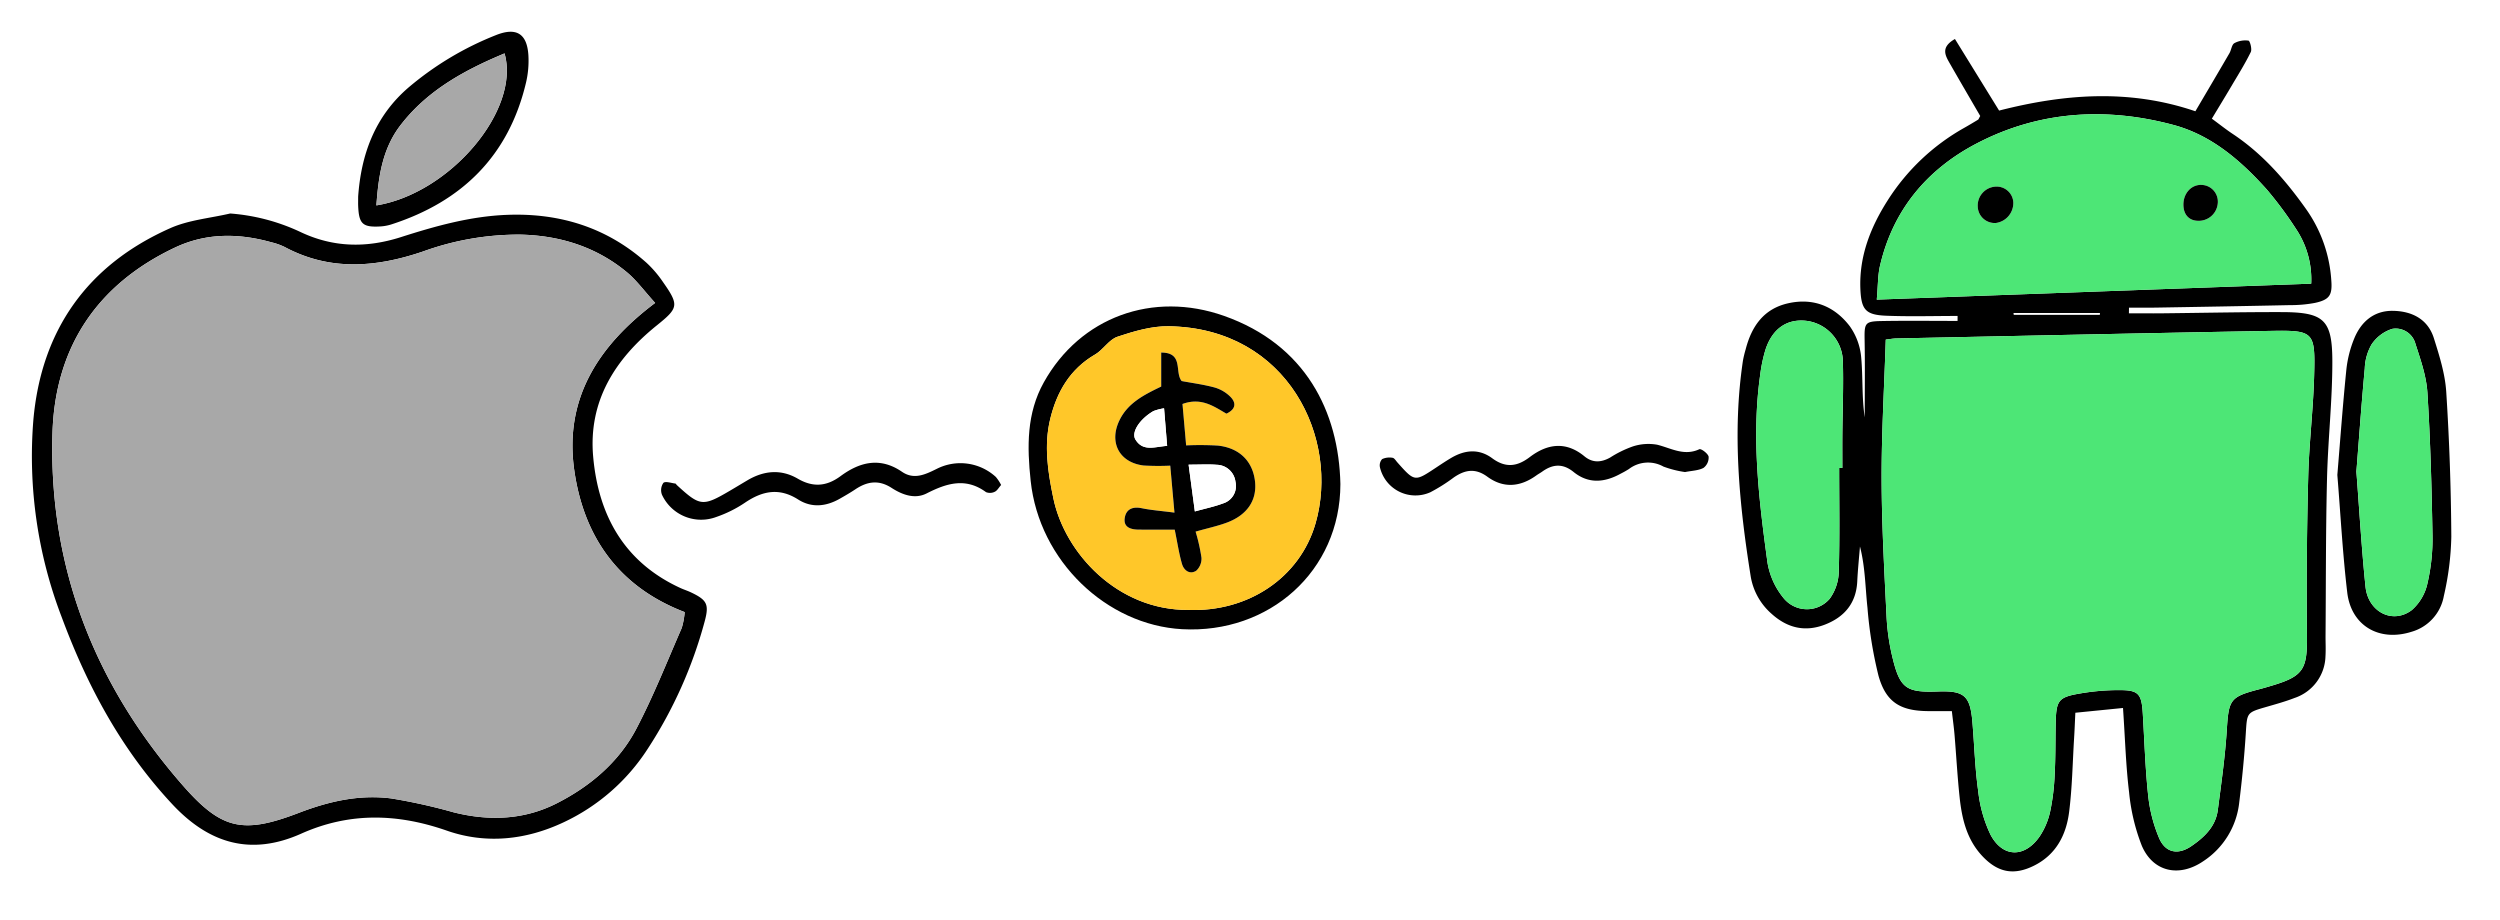 <svg xmlns="http://www.w3.org/2000/svg" xmlns:xlink="http://www.w3.org/1999/xlink" width="590.722" height="217.401" viewBox="0 0 590.722 217.401">
  <defs>
    <filter id="Union_3" x="0" y="0" width="590.722" height="217.401" filterUnits="userSpaceOnUse">
      <feOffset dx="2" dy="2" input="SourceAlpha"/>
      <feGaussianBlur stdDeviation="2" result="blur"/>
      <feFlood flood-opacity="0.161"/>
      <feComposite operator="in" in2="blur"/>
      <feComposite in="SourceGraphic"/>
    </filter>
  </defs>
  <g id="Group_2471" data-name="Group 2471" transform="translate(-389.499 -2323.499)">
    <g transform="matrix(1, 0, 0, 1, 389.5, 2323.5)" filter="url(#Union_3)">
      <path id="Union_3-2" data-name="Union 3" d="M377.884-53.237c-3.693-3.946-4.821-8.868-5.359-13.974-.515-4.873-.782-9.77-1.192-14.655-.149-1.772-.4-3.536-.631-5.607-2.1,0-3.846.01-5.6,0-6.553-.047-9.985-2.077-11.747-8.384a99.7,99.7,0,0,1-2.6-16.051c-.52-4.783-.525-9.621-1.771-14.465-.219,2.748-.511,5.492-.641,8.243-.246,5.173-3.059,8.447-7.671,10.226-4.675,1.8-8.887.786-12.6-2.59a14.978,14.978,0,0,1-4.918-8.886c-2.685-16.9-4.384-33.852-1.815-50.944a26.575,26.575,0,0,1,.639-2.643c1.415-5.471,4.3-9.63,10.161-10.9,5.945-1.291,10.884.8,14.439,5.45a14.933,14.933,0,0,1,2.7,7.415c.425,4.668.121,9.4.833,14.111,0-6.079.081-12.157-.028-18.232-.074-4.054.047-4.45,4.006-4.521,5.982-.108,11.969-.028,17.954-.028l.006-1.174c-5.612,0-11.232.17-16.835-.052-4.873-.193-5.935-1.376-6.135-6.354-.31-7.737,2.437-14.634,6.512-21A50.985,50.985,0,0,1,373.638-225.3c1.1-.622,2.183-1.267,3.259-1.924.133-.08.184-.3.513-.869-2.307-3.979-4.758-8.166-7.166-12.38-1.076-1.884-2.279-3.844,1.19-5.817l10.435,16.915c15.313-3.911,30.688-5.183,46.376.164,2.776-4.721,5.431-9.212,8.052-13.723.449-.773.531-2,1.163-2.369a5.419,5.419,0,0,1,3.338-.6c.337.051.878,2,.538,2.7-1.352,2.764-3,5.386-4.568,8.042-1.464,2.482-2.968,4.942-4.63,7.7,1.776,1.3,3.3,2.52,4.918,3.595,7.077,4.7,12.516,10.955,17.39,17.828a32.68,32.68,0,0,1,5.914,16.717c.282,3.532-.377,4.622-3.819,5.382a30.76,30.76,0,0,1-5.946.534q-15.795.344-31.592.588c-2.148.037-4.3.006-6.446.006,0,.447-.01.9-.014,1.345,2.576,0,5.152.023,7.729,0,9.443-.1,18.886-.312,28.328-.291,9.986.024,12,1.721,12.01,11.662.012,9.241-1.037,18.478-1.26,27.725-.3,12.331-.25,24.67-.346,37-.013,1.633.086,3.27-.016,4.894a10.678,10.678,0,0,1-7.312,9.89c-2.191.856-4.477,1.478-6.741,2.135-4.6,1.337-4.462,1.326-4.778,6.28-.347,5.425-.874,10.845-1.543,16.24a19.035,19.035,0,0,1-8.539,13.943c-5.639,3.829-11.82,2.55-14.489-3.693a46.746,46.746,0,0,1-3-12.6c-.772-6.276-.951-12.624-1.451-19.936l-11.262,1.125c-.108,2.241-.178,4.163-.3,6.083-.352,5.79-.444,11.615-1.17,17.359-.685,5.409-3.055,10.074-8.279,12.683a11.41,11.41,0,0,1-5.077,1.363C382.475-49.6,380.154-50.811,377.884-53.237Zm7.648-.867h0Zm.064,0c2.04-.026,4.141-1.291,5.854-3.767C389.737-55.4,387.636-54.131,385.6-54.1Zm38.161-.2h0Zm.026,0a6.053,6.053,0,0,0,3.081-1A6.055,6.055,0,0,1,423.783-54.3Zm3.127-1.024.045-.028Zm.13-.082.1-.066Zm.141-.092.1-.068Zm-7.465-1.857-.026-.058Zm-39.77-.7-.009-.016ZM365.469-92.069h0Zm.007,0q.759,0,1.623-.03Q366.234-92.071,365.476-92.069Zm1.659-.032h0Zm.561-.019q.5-.015.962-.015Q368.2-92.135,367.7-92.12Zm1-.015h0Zm41.7-.3h0ZM356.82-99.523l-.055-.218Zm97.785-5.793q.005.462.005.9,0-.435-.005-.9-.058-5.278-.057-10.558Q454.547-110.594,454.6-105.315Zm-118.063-6.237h0Zm.023,0a6.783,6.783,0,0,0,5.137-2.317A6.784,6.784,0,0,1,336.565-111.553Zm-5.653-2.665-.092-.113Zm13.208-17.329c0-4.463-.044-8.927-.044-13.39C344.075-140.474,344.12-136.01,344.12-131.547Zm101.64-45.765q-44.1.791-88.191,1.778c-.708.014-1.415.153-2.486.275-.357,11.029-.98,21.63-.984,32.221,0-10.59.627-21.191.984-32.221,1.071-.122,1.777-.26,2.486-.275q44.1-.913,88.191-1.778ZM344.821-144.937c0-1.588-.007-3.176-.007-4.763C344.814-148.112,344.821-146.525,344.821-144.937Zm-18.167-27.905A34.91,34.91,0,0,0,325.424-167a100.456,100.456,0,0,0-.946,14.117A100.456,100.456,0,0,1,325.424-167a34.91,34.91,0,0,1,1.229-5.841c1.47-4.534,4.453-6.9,8.421-6.917C331.106-179.747,328.123-177.377,326.653-172.842Zm9.722-6.841a9.868,9.868,0,0,1,8.562,9.169c.053,1.588.073,3.177.074,4.766,0-1.59-.021-3.178-.074-4.766a9.868,9.868,0,0,0-8.562-9.169Zm119.931,12.928q0-.177.009-.349Q456.311-166.932,456.306-166.756ZM445.9-177.314c.994-.018,1.9-.031,2.714-.031C447.791-177.345,446.89-177.332,445.9-177.314Zm2.739-.031h0Zm-112.4-2.354-.018,0Zm-1.119-.061h0Zm70.544-1.4-.008-.371h0ZM376.542-221.59c-11.742,6.13-19.787,15.729-22.834,28.946-.506,2.192-.445,4.516-.748,7.938.3-3.422.242-5.746.748-7.938,3.047-13.217,11.092-22.816,22.834-28.946l.2-.106Zm46.512-4.388c9,2.412,15.949,8.442,22.07,15.265a88.881,88.881,0,0,1,6.8,9.157,21.319,21.319,0,0,1,3.693,12.5,21.319,21.319,0,0,0-3.693-12.5,88.881,88.881,0,0,0-6.8-9.157c-6.121-6.823-13.071-12.853-22.07-15.265l-.6-.158ZM380.814-202.8h0Zm0,0q.162,0,.326-.013C381.035-202.807,380.926-202.8,380.819-202.8Zm48.124-.527h0Zm.058,0a4.5,4.5,0,0,0,4.539-4.2A4.5,4.5,0,0,1,429-203.33Zm-48.148-8.058a4.467,4.467,0,0,0-4.039,4.555,4.467,4.467,0,0,1,4.039-4.555Zm44.559,4.136q0,.056,0,.111,0-.055,0-.111a4.35,4.35,0,0,1,4.015-4.56A4.349,4.349,0,0,0,425.412-207.252Zm-40.19-.433q0,.084,0,.168,0-.084,0-.168c0-.017,0-.033,0-.05C385.22-207.718,385.221-207.7,385.222-207.685Zm44.458-4.126a3.946,3.946,0,0,1,3.869,4.006,3.946,3.946,0,0,0-3.869-4.006Zm-48.771.419q.116-.006.23-.006C381.063-211.4,380.986-211.4,380.909-211.391Zm.26-.006h0Zm48.368-.416h0ZM376.9-221.777l.338-.172Zm.423-.216.166-.083Zm.171-.086a59.965,59.965,0,0,1,27.13-6.423A59.954,59.954,0,0,0,377.5-222.079Zm27.191-6.423h0ZM-49.762-65.44C-61.77-78.292-69.854-93.321-75.913-109.653a106.2,106.2,0,0,1-6.713-46.517c1.852-21.3,12.754-36.736,32.405-45.436,4.358-1.93,9.389-2.34,14.109-3.451a47.2,47.2,0,0,1,16.528,4.337c7.836,3.74,15.693,3.842,23.826,1.242s16.362-4.91,24.963-5.253c12.472-.5,23.662,2.938,33.084,11.344a26.277,26.277,0,0,1,3.879,4.543c3.833,5.467,3.657,6.1-1.495,10.251-9.88,7.96-16.171,17.924-15.009,31,1.231,13.856,7.344,24.933,20.6,31.028.824.378,1.7.65,2.514,1.039,3.785,1.8,4.315,2.813,3.248,6.8a104.874,104.874,0,0,1-13.495,30.2A47.725,47.725,0,0,1,42.64-61.185c-8.819,4.148-18.272,5.2-27.554,1.958C3.4-63.3-7.923-63.615-19.337-58.514a27.566,27.566,0,0,1-11.27,2.625C-37.654-55.888-43.966-59.236-49.762-65.44ZM-31.953-60.5h0Zm.039,0c3.192-.008,6.845-.98,11.545-2.753C-25.068-61.482-28.722-60.509-31.914-60.5Zm58.507-1.762h0Zm.039,0a31.475,31.475,0,0,0,14.245-3.33A31.481,31.481,0,0,1,26.632-62.264Zm-46.922-1.02.122-.046Zm.283-.107.137-.052Zm37.077-.07-.337-.083ZM-19.715-63.5l.241-.091Zm.246-.093A48.237,48.237,0,0,1-2.52-67.121,48.229,48.229,0,0,0-19.469-63.6Zm60.347-2,.218-.11ZM1.932-66.839q-.219-.029-.439-.054Q1.713-66.867,1.932-66.839Zm-4.393-.283h0Zm47.636-77.412c2.2,15.765,10.431,27.662,26.109,33.672-15.678-6.009-23.909-17.906-26.109-33.672a41.054,41.054,0,0,1-.4-5.653A41.054,41.054,0,0,0,45.176-144.534ZM-49.163-197c-18.524,8.753-28.35,23.694-28.941,43.874q-.055,1.858-.055,3.7,0-1.84.055-3.7c.591-20.18,10.417-35.121,28.941-43.874a28.751,28.751,0,0,1,12.424-2.768A28.745,28.745,0,0,0-49.163-197Zm81.579-3.064c9.321.209,17.9,2.859,25.168,8.858,2.326,1.92,4.145,4.455,6.72,7.283-2.575-2.828-4.395-5.363-6.72-7.283-7.266-6-15.847-8.649-25.168-8.858ZM-6.9-193.039h0Zm.032,0a49.367,49.367,0,0,0,14.9-2.571A49.382,49.382,0,0,1-6.868-193.039ZM8.348-195.71l.152-.049Zm.662-.217.276-.093Zm.45-.152Zm.967-.324q.574-.189,1.15-.37Q11-196.592,10.427-196.4Zm1.21-.389a65.384,65.384,0,0,1,19.551-3.287A65.374,65.374,0,0,0,11.637-196.792Zm-37.957-1.444a15.078,15.078,0,0,1,3.074,1.094l.354.187-.354-.187a15.078,15.078,0,0,0-3.074-1.094Zm-10.359-1.535h0Zm67.93-.309h0Zm432.877,84.571c-1.085-9.178-1.58-18.425-2.342-27.764.687-8.246,1.287-16.563,2.127-24.856a26.926,26.926,0,0,1,1.849-7.348c1.624-3.985,4.649-6.635,9.12-6.578s8.281,1.907,9.719,6.48c1.3,4.125,2.642,8.385,2.918,12.653q1.1,17.1,1.2,34.261a67.8,67.8,0,0,1-1.768,13.987,10.752,10.752,0,0,1-7.655,8.462,14.649,14.649,0,0,1-4.411.713C469.264-105.5,464.871-109.2,464.127-115.509Zm11.153,5.61h0Zm.016,0a6.781,6.781,0,0,0,4.088-1.446A6.784,6.784,0,0,1,475.3-109.9Zm-6.811-6.617v0Zm11.76-57.733c1.221,3.767,2.579,7.647,2.824,11.545.707,11.218,1.009,22.466,1.2,33.706q.007.443.007.887,0-.444-.007-.887c-.193-11.24-.494-22.488-1.2-33.706-.245-3.9-1.6-7.778-2.824-11.545q-.02-.06-.04-.12Q480.226-174.308,480.245-174.248Zm-5.482-3.543a9.226,9.226,0,0,0-4.906,3.705,12.262,12.262,0,0,0-1.594,5.687c-.759,8.116-1.336,16.249-1.977,24.333.642-8.084,1.219-16.217,1.977-24.333a12.262,12.262,0,0,1,1.594-5.687,9.226,9.226,0,0,1,4.906-3.705Zm5.406,3.324-.021-.056Zm-5.281-3.35a4.2,4.2,0,0,1,.793-.078A4.2,4.2,0,0,0,474.888-177.817Zm.85-.078h0Zm-286.9,71.065c-17.861-.975-33.783-16.122-35.8-35.04-.864-8.1-.978-15.976,3.114-23.3,8.6-15.412,25.744-21.641,42.577-15.692,19.21,6.788,27.114,22.557,27.493,39.731-.013,19.874-15.676,34.365-35.207,34.365Q189.931-106.77,188.835-106.83Zm2.763-4.525h0Zm.04,0c13.2-.014,24.509-7.633,28.4-19.473C216.148-118.989,204.84-111.371,191.638-111.356Zm-1.561-.025h0Zm0,0h0Zm.887-8.892h0Zm.018,0a2.191,2.191,0,0,0,1.164-.378A2.192,2.192,0,0,1,190.983-120.273Zm-2.143-1.819-.014-.042Zm3.163-7.8a43.779,43.779,0,0,1,1.386,6.147c.006.072.01.146.01.223,0-.077,0-.151-.01-.223A43.779,43.779,0,0,0,192-129.891Zm-10.062-.452h0Zm.046,0q1.214,0,2.431,0Q183.2-130.344,181.987-130.342Zm-1.773,0q-.863,0-1.725-.016Q179.351-130.351,180.214-130.347Zm39.927-.793c.047-.147.092-.3.137-.446C220.234-131.437,220.188-131.287,220.141-131.139Zm-44.895-1.878a3.334,3.334,0,0,0-.029.427,3.334,3.334,0,0,1,.029-.427Zm.039-.244a2.592,2.592,0,0,1,2.763-2.291A2.591,2.591,0,0,0,175.285-133.261Zm3.991-2.16c2.256.468,4.577.631,7.731,1.039-3.154-.408-5.475-.571-7.731-1.039Zm-.052-.011-.083-.016Zm-1.091-.12h0Zm19.12-14.663c5.026.544,8.131,3.571,8.757,8.2a10.527,10.527,0,0,1,.1,1.4,10.527,10.527,0,0,0-.1-1.4c-.626-4.625-3.731-7.653-8.757-8.2l-.319-.032Zm-.254,4.54a4.554,4.554,0,0,1,4.428,4.012,5.809,5.809,0,0,1,.091,1,5.809,5.809,0,0,0-.091-1A4.554,4.554,0,0,0,197-145.676l-.083-.007ZM185.662-178.4c23.657.362,36.079,18.813,36.078,36.547,0-17.734-12.421-36.185-36.078-36.547l-.144,0Zm-3.868,33h0Zm.057,0c.406,0,.828-.009,1.273-.02C182.679-145.413,182.257-145.4,181.85-145.4Zm-1.746-.066q-.179-.016-.356-.037Q179.926-145.486,180.1-145.47Zm10.246-.239Zm2.869-.033c.5-.008.973-.015,1.43-.015C194.192-145.756,193.718-145.749,193.219-145.741Zm1.509-.015h0Zm-21.175-30.175c-2.006.67-3.366,3.071-5.3,4.2-5.907,3.443-9,8.766-10.573,15.133a28.789,28.789,0,0,0-.8,6.95,28.789,28.789,0,0,1,.8-6.95c1.57-6.367,4.667-11.69,10.573-15.133,1.938-1.13,3.3-3.531,5.3-4.2Zm7.736,26.212h0Zm.058,0a20.3,20.3,0,0,0,2.544-.272A20.314,20.314,0,0,1,181.348-149.719Zm2.967-.329c.168-.021.337-.041.506-.058C184.652-150.089,184.483-150.069,184.315-150.048Zm.588-.065.065-.006Zm.379-.03c-.251-3.076-.476-5.82-.726-8.878a11.744,11.744,0,0,0-2.533.666c-2.633,1.539-4.509,3.911-4.5,5.675-.006-1.764,1.87-4.136,4.5-5.675a11.744,11.744,0,0,1,2.533-.666C184.806-155.964,185.031-153.22,185.282-150.143Zm3.622-9.9c.27,3.068.546,6.2.862,9.786-.316-3.586-.592-6.718-.862-9.786Zm3.758,9.736c.643-.016,1.266-.03,1.874-.031C193.928-150.338,193.305-150.324,192.662-150.308Zm1.966-.031h0Zm-16.683-1.07-.011-.016Zm-.06-.09-.041-.064Zm5.992-12.663c-4.133,1.978-7.861,3.9-9.832,7.908a9.221,9.221,0,0,0-1.017,4.029,9.221,9.221,0,0,1,1.017-4.029c1.971-4.013,5.7-5.93,9.832-7.908V-172.2c5.377,0,3.11,4.652,4.835,6.736,2.56.48,5.246.824,7.83,1.535a8.7,8.7,0,0,1,3.664,2.163,2.76,2.76,0,0,1,.953,1.84,2.76,2.76,0,0,0-.953-1.84,8.7,8.7,0,0,0-3.664-2.163c-2.584-.711-5.27-1.056-7.83-1.535-1.724-2.083.542-6.733-4.835-6.736Zm15.216,6.293-.027-.016Zm-.161-.094-.067-.039Zm-.189-.111-.044-.026Zm-9.63-2.043.133-.045Zm.161-.054a8.543,8.543,0,0,1,2.653-.443A8.538,8.538,0,0,0,189.272-160.172Zm2.7-.443h0ZM173.73-175.99h0Zm.175-.058.008,0Zm.128-.042.351-.115Zm.82-.266a35.565,35.565,0,0,1,10.4-2.049A35.557,35.557,0,0,0,174.853-176.357Zm10.524-2.05h0ZM65.912-138.61a3.013,3.013,0,0,1,.341-2.8c.5-.445,1.847.045,2.816.161.139.017.243.254.376.376,5.473,5.022,6.094,5.089,12.5,1.336,1.407-.823,2.8-1.673,4.2-2.5,3.892-2.283,7.9-2.665,11.871-.355,3.563,2.075,6.769,1.849,10.075-.592,4.571-3.376,9.37-4.584,14.54-1.041,2.822,1.932,5.494.652,8.175-.675a12.369,12.369,0,0,1,14,1.895,9.74,9.74,0,0,1,1.241,1.9c-.57.64-.932,1.345-1.5,1.6a2.519,2.519,0,0,1-2.065.089c-4.8-3.519-9.309-2.107-14.044.306-2.8,1.426-5.779.3-8.254-1.3-3.049-1.972-5.765-1.547-8.568.321-1.2.8-2.462,1.53-3.722,2.245-3.233,1.835-6.636,2.186-9.8.168-4.485-2.857-8.455-2.039-12.574.754a28.954,28.954,0,0,1-6.774,3.372,11.252,11.252,0,0,1-3.649.622A10.08,10.08,0,0,1,65.912-138.61Zm169.642-6.508a2.193,2.193,0,0,1,.531-1.9,4.141,4.141,0,0,1,2.459-.31c.419.053.783.691,1.14,1.094,4.084,4.58,4.081,4.577,9.053,1.285,1.209-.8,2.415-1.609,3.661-2.346,3.239-1.912,6.572-2.228,9.695.08s5.854,2.02,8.873-.278c4.163-3.171,8.548-3.784,12.92-.179,1.92,1.583,3.951,1.474,6.067.292a25.879,25.879,0,0,1,5.347-2.625,11.865,11.865,0,0,1,5.775-.41c3.292.814,6.331,2.747,9.95,1.068.422-.2,2.038,1,2.2,1.754a3.054,3.054,0,0,1-1.207,2.65c-1.215.645-2.764.663-4.369.985a24.454,24.454,0,0,1-5.1-1.292,7.442,7.442,0,0,0-8.171.584,21.5,21.5,0,0,1-1.894,1.067c-3.8,2.114-7.612,2.5-11.169-.378-2.553-2.069-4.928-1.867-7.424-.078-.443.316-.928.57-1.368.888-3.8,2.748-7.763,3.1-11.588.305-2.854-2.091-5.321-1.624-7.955.2a41.073,41.073,0,0,1-5.512,3.478,8.029,8.029,0,0,1-3.479.787A8.7,8.7,0,0,1,235.554-145.118ZM-5.871-206.868c-.022-.544,0-1.089,0-2.17.689-9.794,3.849-18.945,12.048-25.913A73.828,73.828,0,0,1,26.64-247.189c4.86-1.953,7.4-.386,7.713,4.76a22.5,22.5,0,0,1-.571,6.472c-4.1,17.271-15.107,28.062-31.752,33.458a10.717,10.717,0,0,1-2.656.5c-.42.024-.808.037-1.164.037C-4.993-201.963-5.718-203.023-5.871-206.868ZM4.09-225.861c-4.21,5.5-5.179,12.044-5.656,18.895.476-6.851,1.445-13.4,5.656-18.895,6.346-8.285,15.149-13.057,24.628-17.024a14.846,14.846,0,0,1,.547,4.075,14.846,14.846,0,0,0-.547-4.075C19.239-238.919,10.436-234.147,4.09-225.861Z" transform="translate(90.5 255.5)" fill="#fff" stroke="#fff" stroke-miterlimit="10" stroke-width="7"/>
    </g>
    <g id="Group_2470" data-name="Group 2470">
      <g id="Group_2469" data-name="Group 2469" transform="translate(-10)">
        <g id="Group_2468" data-name="Group 2468" transform="translate(-3739.158 4551.515)">
          <path id="Path_3749" data-name="Path 3749" d="M4640.3-2060.728l-11.262,1.125c-.107,2.241-.178,4.163-.3,6.083-.353,5.79-.444,11.615-1.17,17.359-.685,5.409-3.055,10.074-8.28,12.683-4.792,2.392-8.587,1.638-12.247-2.273-3.693-3.946-4.821-8.868-5.359-13.975-.514-4.872-.781-9.77-1.191-14.654-.149-1.772-.4-3.536-.631-5.607-2.1,0-3.846.01-5.595,0-6.553-.047-9.985-2.077-11.747-8.384a99.682,99.682,0,0,1-2.6-16.051c-.52-4.783-.525-9.621-1.771-14.465-.219,2.748-.511,5.492-.641,8.243-.245,5.173-3.059,8.448-7.671,10.226-4.674,1.8-8.886.786-12.6-2.59a14.981,14.981,0,0,1-4.918-8.886c-2.685-16.9-4.384-33.851-1.816-50.943a26.612,26.612,0,0,1,.639-2.644c1.415-5.471,4.3-9.63,10.161-10.9,5.946-1.291,10.884.8,14.439,5.449a14.944,14.944,0,0,1,2.7,7.415c.424,4.669.121,9.4.833,14.111,0-6.078.081-12.157-.028-18.232-.073-4.053.047-4.449,4.006-4.52,5.983-.108,11.969-.028,17.954-.028l.007-1.175c-5.613,0-11.232.17-16.835-.052-4.872-.193-5.935-1.376-6.135-6.354-.31-7.737,2.437-14.634,6.512-21a50.991,50.991,0,0,1,18.038-17.045c1.1-.622,2.182-1.267,3.259-1.924.133-.081.184-.3.513-.87-2.307-3.979-4.759-8.166-7.166-12.379-1.076-1.884-2.279-3.844,1.19-5.817l10.435,16.914c15.312-3.911,30.688-5.183,46.376.164,2.775-4.72,5.431-9.211,8.052-13.723.449-.773.531-2,1.162-2.369a5.421,5.421,0,0,1,3.339-.6c.337.051.878,2,.538,2.7-1.352,2.764-3,5.385-4.568,8.042-1.465,2.482-2.969,4.942-4.63,7.7,1.776,1.3,3.3,2.52,4.918,3.595,7.076,4.7,12.516,10.955,17.389,17.828a32.677,32.677,0,0,1,5.914,16.717c.282,3.531-.377,4.622-3.819,5.382a30.781,30.781,0,0,1-5.946.533c-10.53.23-21.061.408-31.592.588-2.148.037-4.3.006-6.445.006l-.015,1.345c2.576,0,5.153.023,7.729,0,9.443-.1,18.886-.312,28.328-.29,9.986.024,12,1.721,12.01,11.662.012,9.241-1.036,18.478-1.259,27.725-.3,12.331-.251,24.67-.347,37.005-.013,1.632.085,3.269-.016,4.894a10.679,10.679,0,0,1-7.312,9.89c-2.191.856-4.477,1.478-6.741,2.135-4.6,1.337-4.462,1.326-4.778,6.28-.347,5.425-.874,10.845-1.543,16.24a19.031,19.031,0,0,1-8.539,13.942c-5.639,3.829-11.82,2.55-14.489-3.692a46.779,46.779,0,0,1-3-12.6C4640.975-2047.068,4640.8-2053.416,4640.3-2060.728Zm-56.056-87.045c-.365,11.294-1.009,22.139-.982,32.983.026,10.882.642,21.767,1.174,32.642a51.608,51.608,0,0,0,1.436,9.668c1.741,7.13,3.25,8.131,10.644,7.857,6.273-.233,7.674.981,8.2,7.245.457,5.424.607,10.889,1.365,16.269a31.728,31.728,0,0,0,2.919,10.338c2.889,5.446,8.076,5.495,11.612.385a17.263,17.263,0,0,0,2.494-5.959,52.91,52.91,0,0,0,1.045-8.629c.209-3.8.164-7.62.23-11.432.113-6.469.431-6.92,6.99-7.946a53.207,53.207,0,0,1,8.126-.594c4.439,0,5.193.857,5.471,5.46.393,6.519.591,13.06,1.287,19.546a35.229,35.229,0,0,0,2.563,9.933c1.493,3.5,4.465,4.088,7.625,1.925,3.045-2.083,5.744-4.608,6.257-8.523.823-6.278,1.719-12.563,2.122-18.875.462-7.225.741-7.871,7.63-9.663,1.053-.274,2.095-.591,3.137-.9,7.389-2.217,8.263-3.89,8.176-11.783q-.207-18.766.3-37.538c.2-7.974,1.19-15.928,1.4-23.9.282-10.479-.028-10.744-10.548-10.556-29.4.527-58.794,1.17-88.191,1.778C4586.018-2148.033,4585.312-2147.9,4584.24-2147.773Zm-2.122-9.448,102.651-3.77a21.494,21.494,0,0,0-3.687-13.08,88.8,88.8,0,0,0-6.8-9.157c-6.121-6.823-13.071-12.853-22.07-15.265-15.942-4.274-31.751-3.317-46.512,4.389-11.742,6.13-19.787,15.729-22.834,28.945C4582.361-2162.966,4582.422-2160.642,4582.118-2157.221Zm-8.884,39.77h.745c0-2.541-.017-5.081,0-7.621.049-5.986.313-11.979.113-17.956a9.87,9.87,0,0,0-8.562-9.17c-4.617-.544-8.1,1.824-9.722,6.841a34.94,34.94,0,0,0-1.229,5.841c-2.114,14.908-.3,29.7,1.712,44.433a17.756,17.756,0,0,0,3.684,8.238,7.1,7.1,0,0,0,11,.328,11.276,11.276,0,0,0,2.162-6.455C4573.382-2101.125,4573.234-2109.29,4573.234-2117.451Zm61.58-36.228-.008-.371h-20.33l.012.371Z"/>
          <path id="Path_3750" data-name="Path 3750" d="M4193.047-2177.571a47.185,47.185,0,0,1,16.527,4.337c7.836,3.74,15.693,3.842,23.826,1.242s16.362-4.91,24.963-5.253c12.472-.5,23.662,2.937,33.084,11.344a26.254,26.254,0,0,1,3.879,4.543c3.833,5.468,3.657,6.1-1.5,10.251-9.88,7.96-16.171,17.924-15.009,31,1.231,13.856,7.344,24.932,20.6,31.027.823.378,1.7.65,2.514,1.039,3.785,1.8,4.315,2.813,3.248,6.8a104.874,104.874,0,0,1-13.5,30.2A47.724,47.724,0,0,1,4271.8-2033.7c-8.82,4.148-18.272,5.2-27.555,1.958-11.688-4.078-23.008-4.388-34.422.713-11.811,5.278-21.7,2.411-30.426-6.926-12.008-12.852-20.092-27.881-26.151-44.214a106.19,106.19,0,0,1-6.713-46.517c1.852-21.3,12.754-36.736,32.4-45.436C4183.295-2176.051,4188.326-2176.461,4193.047-2177.571Zm100.415,21.131c-2.575-2.828-4.394-5.363-6.72-7.283-7.266-6-15.847-8.649-25.169-8.858a66.452,66.452,0,0,0-22.955,3.987c-11.071,3.769-21.97,4.694-32.706-1.063a15.061,15.061,0,0,0-3.074-1.093c-7.75-2.174-15.42-2.274-22.843,1.233-18.524,8.753-28.35,23.694-28.942,43.874-.931,31.708,10,59.446,30.8,83.213,9.206,10.518,14.26,11.516,27.432,6.472,7.081-2.712,14.288-4.373,21.8-3.4a132.477,132.477,0,0,1,14.8,3.294c8.39,2.095,16.626,1.784,24.363-2.16,7.906-4.03,14.646-9.718,18.79-17.635,4.023-7.685,7.221-15.8,10.7-23.767a17.488,17.488,0,0,0,.7-3.755c-15.678-6.01-23.91-17.907-26.109-33.672C4272.028-2133.585,4279.764-2146.146,4293.462-2156.44Z"/>
          <path id="Path_3751" data-name="Path 3751" d="M4455.378-2113.65c-.014,20.608-16.853,35.427-37.385,34.306-17.86-.975-33.783-16.122-35.8-35.04-.864-8.1-.978-15.976,3.114-23.3,8.6-15.411,25.745-21.64,42.578-15.692C4447.094-2146.593,4455-2130.824,4455.378-2113.65ZM4419.42-2083.9c14.141.547,26.364-7.6,30.073-20.4,5.792-19.994-6.439-46.192-34.673-46.624-4.038-.061-8.215,1.178-12.108,2.474-2.007.669-3.367,3.07-5.3,4.2-5.907,3.442-9,8.766-10.573,15.132-1.56,6.328-.587,12.6.719,18.857C4390.262-2097.277,4402.738-2083.8,4419.42-2083.9Z"/>
          <path id="Path_3752" data-name="Path 3752" d="M4690.944-2115.787c.687-8.246,1.287-16.563,2.127-24.856a26.913,26.913,0,0,1,1.848-7.348c1.624-3.985,4.65-6.635,9.12-6.578s8.281,1.907,9.719,6.48c1.3,4.125,2.642,8.385,2.918,12.653q1.1,17.1,1.2,34.261a67.844,67.844,0,0,1-1.768,13.987,10.753,10.753,0,0,1-7.656,8.462c-7.6,2.405-14.239-1.414-15.169-9.3C4692.2-2097.2,4691.705-2106.448,4690.944-2115.787Zm4.5-.793c.7,9.139,1.225,18.193,2.157,27.2.619,5.985,6.421,8.93,10.94,5.517a11.675,11.675,0,0,0,3.7-6.326,46.418,46.418,0,0,0,1.187-11.326c-.192-11.241-.494-22.489-1.2-33.706-.245-3.9-1.6-7.778-2.824-11.546a4.831,4.831,0,0,0-5.482-3.543,9.226,9.226,0,0,0-4.906,3.706,12.259,12.259,0,0,0-1.594,5.687C4696.663-2132.8,4696.086-2124.664,4695.445-2116.58Z"/>
          <path id="Path_3753" data-name="Path 3753" d="M4223.284-2181.552c.689-9.794,3.849-18.945,12.048-25.913A73.831,73.831,0,0,1,4255.8-2219.7c4.86-1.953,7.4-.386,7.713,4.76a22.486,22.486,0,0,1-.571,6.472c-4.1,17.271-15.108,28.062-31.752,33.458a10.688,10.688,0,0,1-2.656.5c-4.2.238-5.075-.595-5.245-4.868C4223.266-2179.926,4223.284-2180.471,4223.284-2181.552Zm4.309,2.071c17.446-2.862,34.083-22.553,30.284-35.919-9.479,3.967-18.283,8.739-24.628,17.024C4229.038-2192.877,4228.069-2186.332,4227.593-2179.481Z"/>
          <path id="Path_3754" data-name="Path 3754" d="M4375.209-2113.418c-.57.64-.931,1.344-1.5,1.6a2.52,2.52,0,0,1-2.065.089c-4.8-3.519-9.309-2.107-14.044.306-2.8,1.427-5.779.3-8.254-1.3-3.049-1.972-5.765-1.547-8.568.321-1.2.8-2.461,1.53-3.721,2.245-3.233,1.835-6.636,2.186-9.8.168-4.484-2.857-8.455-2.039-12.574.754a28.913,28.913,0,0,1-6.774,3.372,10.2,10.2,0,0,1-12.839-5.257,3.012,3.012,0,0,1,.341-2.8c.5-.445,1.847.045,2.816.161.138.017.243.254.376.376,5.473,5.022,6.094,5.09,12.5,1.336,1.406-.824,2.8-1.673,4.2-2.5,3.891-2.283,7.9-2.665,11.871-.355,3.563,2.074,6.769,1.848,10.075-.592,4.57-3.376,9.369-4.584,14.54-1.042,2.822,1.932,5.493.653,8.174-.675a12.368,12.368,0,0,1,14,1.895A9.677,9.677,0,0,1,4375.209-2113.418Z"/>
          <path id="Path_3755" data-name="Path 3755" d="M4536.812-2116.475a24.474,24.474,0,0,1-5.1-1.291,7.441,7.441,0,0,0-8.171.584,21.674,21.674,0,0,1-1.894,1.067c-3.8,2.114-7.612,2.5-11.169-.378-2.553-2.069-4.927-1.867-7.424-.078-.442.316-.928.57-1.368.888-3.8,2.748-7.763,3.105-11.588.305-2.854-2.09-5.321-1.623-7.955.2a41.051,41.051,0,0,1-5.512,3.477,8.611,8.611,0,0,1-11.918-5.936,2.193,2.193,0,0,1,.53-1.9,4.143,4.143,0,0,1,2.459-.309c.42.053.783.691,1.141,1.093,4.084,4.58,4.08,4.578,9.053,1.285,1.208-.8,2.414-1.609,3.661-2.346,3.239-1.912,6.572-2.228,9.695.08s5.854,2.021,8.873-.278c4.162-3.171,8.548-3.784,12.92-.179,1.92,1.583,3.951,1.474,6.067.292a25.9,25.9,0,0,1,5.347-2.625,11.864,11.864,0,0,1,5.775-.409c3.293.813,6.332,2.747,9.951,1.068.422-.2,2.038,1,2.2,1.754a3.058,3.058,0,0,1-1.207,2.651C4539.966-2116.814,4538.417-2116.8,4536.812-2116.475Z"/>
          <path id="Path_3756" data-name="Path 3756" d="M4584.24-2147.773c1.072-.122,1.778-.26,2.486-.275,29.4-.608,58.793-1.251,88.191-1.778,10.52-.188,10.83.077,10.548,10.556-.214,7.974-1.2,15.928-1.4,23.9q-.475,18.762-.3,37.538c.087,7.893-.787,9.566-8.176,11.783-1.042.313-2.084.63-3.137.9-6.889,1.792-7.168,2.438-7.63,9.663-.4,6.312-1.3,12.6-2.122,18.875-.513,3.915-3.212,6.44-6.257,8.523-3.16,2.163-6.132,1.575-7.625-1.925a35.229,35.229,0,0,1-2.563-9.933c-.7-6.486-.894-13.027-1.287-19.546-.278-4.6-1.032-5.465-5.471-5.46a53.207,53.207,0,0,0-8.126.594c-6.559,1.026-6.877,1.477-6.99,7.946-.066,3.812-.021,7.629-.23,11.432a52.91,52.91,0,0,1-1.045,8.629,17.263,17.263,0,0,1-2.494,5.959c-3.536,5.11-8.723,5.061-11.612-.385a31.728,31.728,0,0,1-2.919-10.338c-.758-5.38-.908-10.845-1.365-16.269-.527-6.264-1.928-7.478-8.2-7.245-7.394.274-8.9-.727-10.644-7.857a51.608,51.608,0,0,1-1.436-9.668c-.532-10.875-1.148-21.76-1.174-32.642C4583.231-2125.634,4583.875-2136.479,4584.24-2147.773Z" fill="#4de676"/>
          <path id="Path_3757" data-name="Path 3757" d="M4582.118-2157.221c.3-3.421.243-5.745.748-7.938,3.047-13.216,11.092-22.815,22.834-28.945,14.761-7.706,30.57-8.663,46.512-4.389,9,2.412,15.949,8.442,22.07,15.265a88.8,88.8,0,0,1,6.8,9.157,21.494,21.494,0,0,1,3.687,13.08Zm32.262-22.978a3.943,3.943,0,0,0-4.369-3.7,4.481,4.481,0,0,0-4.032,4.786,4.006,4.006,0,0,0,4.324,3.787A4.765,4.765,0,0,0,4614.38-2180.2Zm43.619,4.354a4.508,4.508,0,0,0,4.7-4.2,3.955,3.955,0,0,0-3.86-4.276c-2.353-.086-4.228,1.917-4.268,4.559C4654.534-2177.38,4655.838-2175.888,4658-2175.845Z" fill="#4de676"/>
          <path id="Path_3758" data-name="Path 3758" d="M4573.234-2117.451c0,8.161.148,16.326-.1,24.479a11.276,11.276,0,0,1-2.162,6.455,7.1,7.1,0,0,1-11-.328,17.756,17.756,0,0,1-3.684-8.238c-2.015-14.737-3.826-29.525-1.712-44.433a34.94,34.94,0,0,1,1.229-5.841c1.627-5.017,5.1-7.385,9.722-6.841a9.87,9.87,0,0,1,8.562,9.17c.2,5.977-.064,11.97-.113,17.956-.02,2.54,0,5.08,0,7.621Z" fill="#4de676"/>
          <path id="Path_3759" data-name="Path 3759" d="M4634.814-2153.679h-20.326l-.012-.371h20.33Z" fill="#fff"/>
          <path id="Path_3760" data-name="Path 3760" d="M4293.462-2156.44c-13.7,10.294-21.434,22.855-19.128,39.392,2.2,15.765,10.431,27.662,26.109,33.672a17.488,17.488,0,0,1-.7,3.755c-3.477,7.964-6.675,16.082-10.7,23.767-4.144,7.917-10.884,13.6-18.79,17.635-7.737,3.944-15.973,4.255-24.363,2.16a132.477,132.477,0,0,0-14.8-3.294c-7.515-.978-14.722.683-21.8,3.4-13.172,5.044-18.226,4.046-27.432-6.472-20.8-23.767-31.734-51.505-30.8-83.213.592-20.18,10.418-35.121,28.942-43.874,7.423-3.507,15.093-3.407,22.843-1.233a15.061,15.061,0,0,1,3.074,1.093c10.736,5.757,21.635,4.832,32.706,1.063a66.452,66.452,0,0,1,22.955-3.987c9.322.209,17.9,2.859,25.169,8.858C4289.068-2161.8,4290.887-2159.268,4293.462-2156.44Z" fill="#a8a8a8"/>
          <path id="Path_3761" data-name="Path 3761" d="M4419.42-2083.9c-16.682.1-29.158-13.381-31.866-26.36-1.306-6.257-2.279-12.529-.719-18.857,1.569-6.366,4.666-11.69,10.573-15.132,1.937-1.13,3.3-3.531,5.3-4.2,3.893-1.3,8.07-2.535,12.108-2.474,28.234.432,40.465,26.63,34.673,46.624C4445.784-2091.5,4433.561-2083.349,4419.42-2083.9Zm-4.245-34.092c.347,3.883.641,7.182.99,11.091-3.155-.408-5.475-.571-7.731-1.039-2.218-.46-3.751.284-4.029,2.4-.28,2.139,1.481,2.631,3.242,2.655,2.848.038,5.7.01,8.579.01.659,3.207,1.02,5.707,1.723,8.106.448,1.529,1.838,2.569,3.356,1.6a3.873,3.873,0,0,0,1.243-3.093,43.794,43.794,0,0,0-1.387-6.147c2.93-.832,5.235-1.322,7.417-2.14,4.9-1.837,7.2-5.447,6.588-9.989-.626-4.625-3.731-7.652-8.757-8.2a73.924,73.924,0,0,0-7.485-.043c-.316-3.586-.592-6.718-.862-9.786,4.446-1.639,7.459.6,10.381,2.286,2.347-1.108,2.29-2.637.92-4.006a8.688,8.688,0,0,0-3.664-2.162c-2.584-.711-5.27-1.056-7.83-1.536-1.724-2.083.542-6.733-4.835-6.735v8.035c-4.132,1.978-7.86,3.9-9.831,7.908-2.586,5.266-.083,10.064,5.7,10.748A60.365,60.365,0,0,0,4415.175-2117.988Z" fill="#ffc729"/>
          <path id="Path_3762" data-name="Path 3762" d="M4695.445-2116.58c.641-8.084,1.218-16.217,1.977-24.333a12.259,12.259,0,0,1,1.594-5.687,9.226,9.226,0,0,1,4.906-3.706,4.831,4.831,0,0,1,5.482,3.543c1.221,3.768,2.579,7.648,2.824,11.546.707,11.217,1.009,22.465,1.2,33.706a46.418,46.418,0,0,1-1.187,11.326,11.675,11.675,0,0,1-3.7,6.326c-4.519,3.413-10.321.468-10.94-5.517C4696.67-2098.387,4696.149-2107.441,4695.445-2116.58Z" fill="#4de676"/>
          <path id="Path_3763" data-name="Path 3763" d="M4227.593-2179.481c.476-6.851,1.445-13.4,5.656-18.9,6.345-8.285,15.149-13.057,24.628-17.024C4261.676-2202.034,4245.039-2182.343,4227.593-2179.481Z" fill="#a8a8a8"/>
          <path id="Path_3764" data-name="Path 3764" d="M4614.38-2180.2a4.765,4.765,0,0,1-4.077,4.869,4.006,4.006,0,0,1-4.324-3.787,4.481,4.481,0,0,1,4.032-4.786A3.943,3.943,0,0,1,4614.38-2180.2Z"/>
          <path id="Path_3765" data-name="Path 3765" d="M4658-2175.845c-2.161-.043-3.465-1.535-3.429-3.921.04-2.642,1.915-4.645,4.268-4.559a3.955,3.955,0,0,1,3.86,4.276A4.508,4.508,0,0,1,4658-2175.845Z"/>
          <path id="Path_3766" data-name="Path 3766" d="M4415.175-2117.988a60.365,60.365,0,0,1-6.269-.033c-5.786-.684-8.289-5.482-5.7-10.748,1.971-4.013,5.7-5.93,9.831-7.908v-8.035c5.377,0,3.111,4.652,4.835,6.735,2.56.48,5.246.825,7.83,1.536a8.688,8.688,0,0,1,3.664,2.162c1.37,1.369,1.427,2.9-.92,4.006-2.922-1.681-5.935-3.925-10.381-2.286.27,3.068.546,6.2.862,9.786a73.924,73.924,0,0,1,7.485.043c5.026.544,8.131,3.571,8.757,8.2.615,4.542-1.687,8.152-6.588,9.989-2.182.818-4.487,1.308-7.417,2.14a43.794,43.794,0,0,1,1.387,6.147,3.873,3.873,0,0,1-1.243,3.093c-1.518.973-2.908-.067-3.356-1.6-.7-2.4-1.064-4.9-1.723-8.106-2.882,0-5.731.028-8.579-.01-1.761-.024-3.522-.516-3.242-2.655.278-2.12,1.811-2.864,4.029-2.4,2.256.468,4.576.631,7.731,1.039C4415.816-2110.806,4415.522-2114.1,4415.175-2117.988Zm4.333-.235c.544,4.075.983,7.358,1.477,11.056,2.552-.711,4.654-1.141,6.635-1.89a4.3,4.3,0,0,0,2.964-5.121,4.553,4.553,0,0,0-4.428-4.012C4424.224-2118.35,4422.268-2118.223,4419.508-2118.223Zm-5.794-13.313a11.766,11.766,0,0,0-2.534.666c-3.21,1.876-5.294,4.99-4.217,6.732,1.8,2.917,4.606,1.665,7.477,1.48C4414.189-2125.734,4413.964-2128.478,4413.714-2131.536Z"/>
          <path id="Path_3767" data-name="Path 3767" d="M4419.508-2118.223c2.76,0,4.716-.127,6.648.033a4.553,4.553,0,0,1,4.428,4.012,4.3,4.3,0,0,1-2.964,5.121c-1.981.749-4.083,1.179-6.635,1.89C4420.491-2110.865,4420.052-2114.148,4419.508-2118.223Z" fill="#fff"/>
          <path id="Path_3768" data-name="Path 3768" d="M4413.714-2131.536c.25,3.058.475,5.8.726,8.878-2.871.185-5.673,1.437-7.477-1.48-1.077-1.742,1.007-4.856,4.217-6.732A11.766,11.766,0,0,1,4413.714-2131.536Z" fill="#fff"/>
        </g>
      </g>
    </g>
  </g>
</svg>
